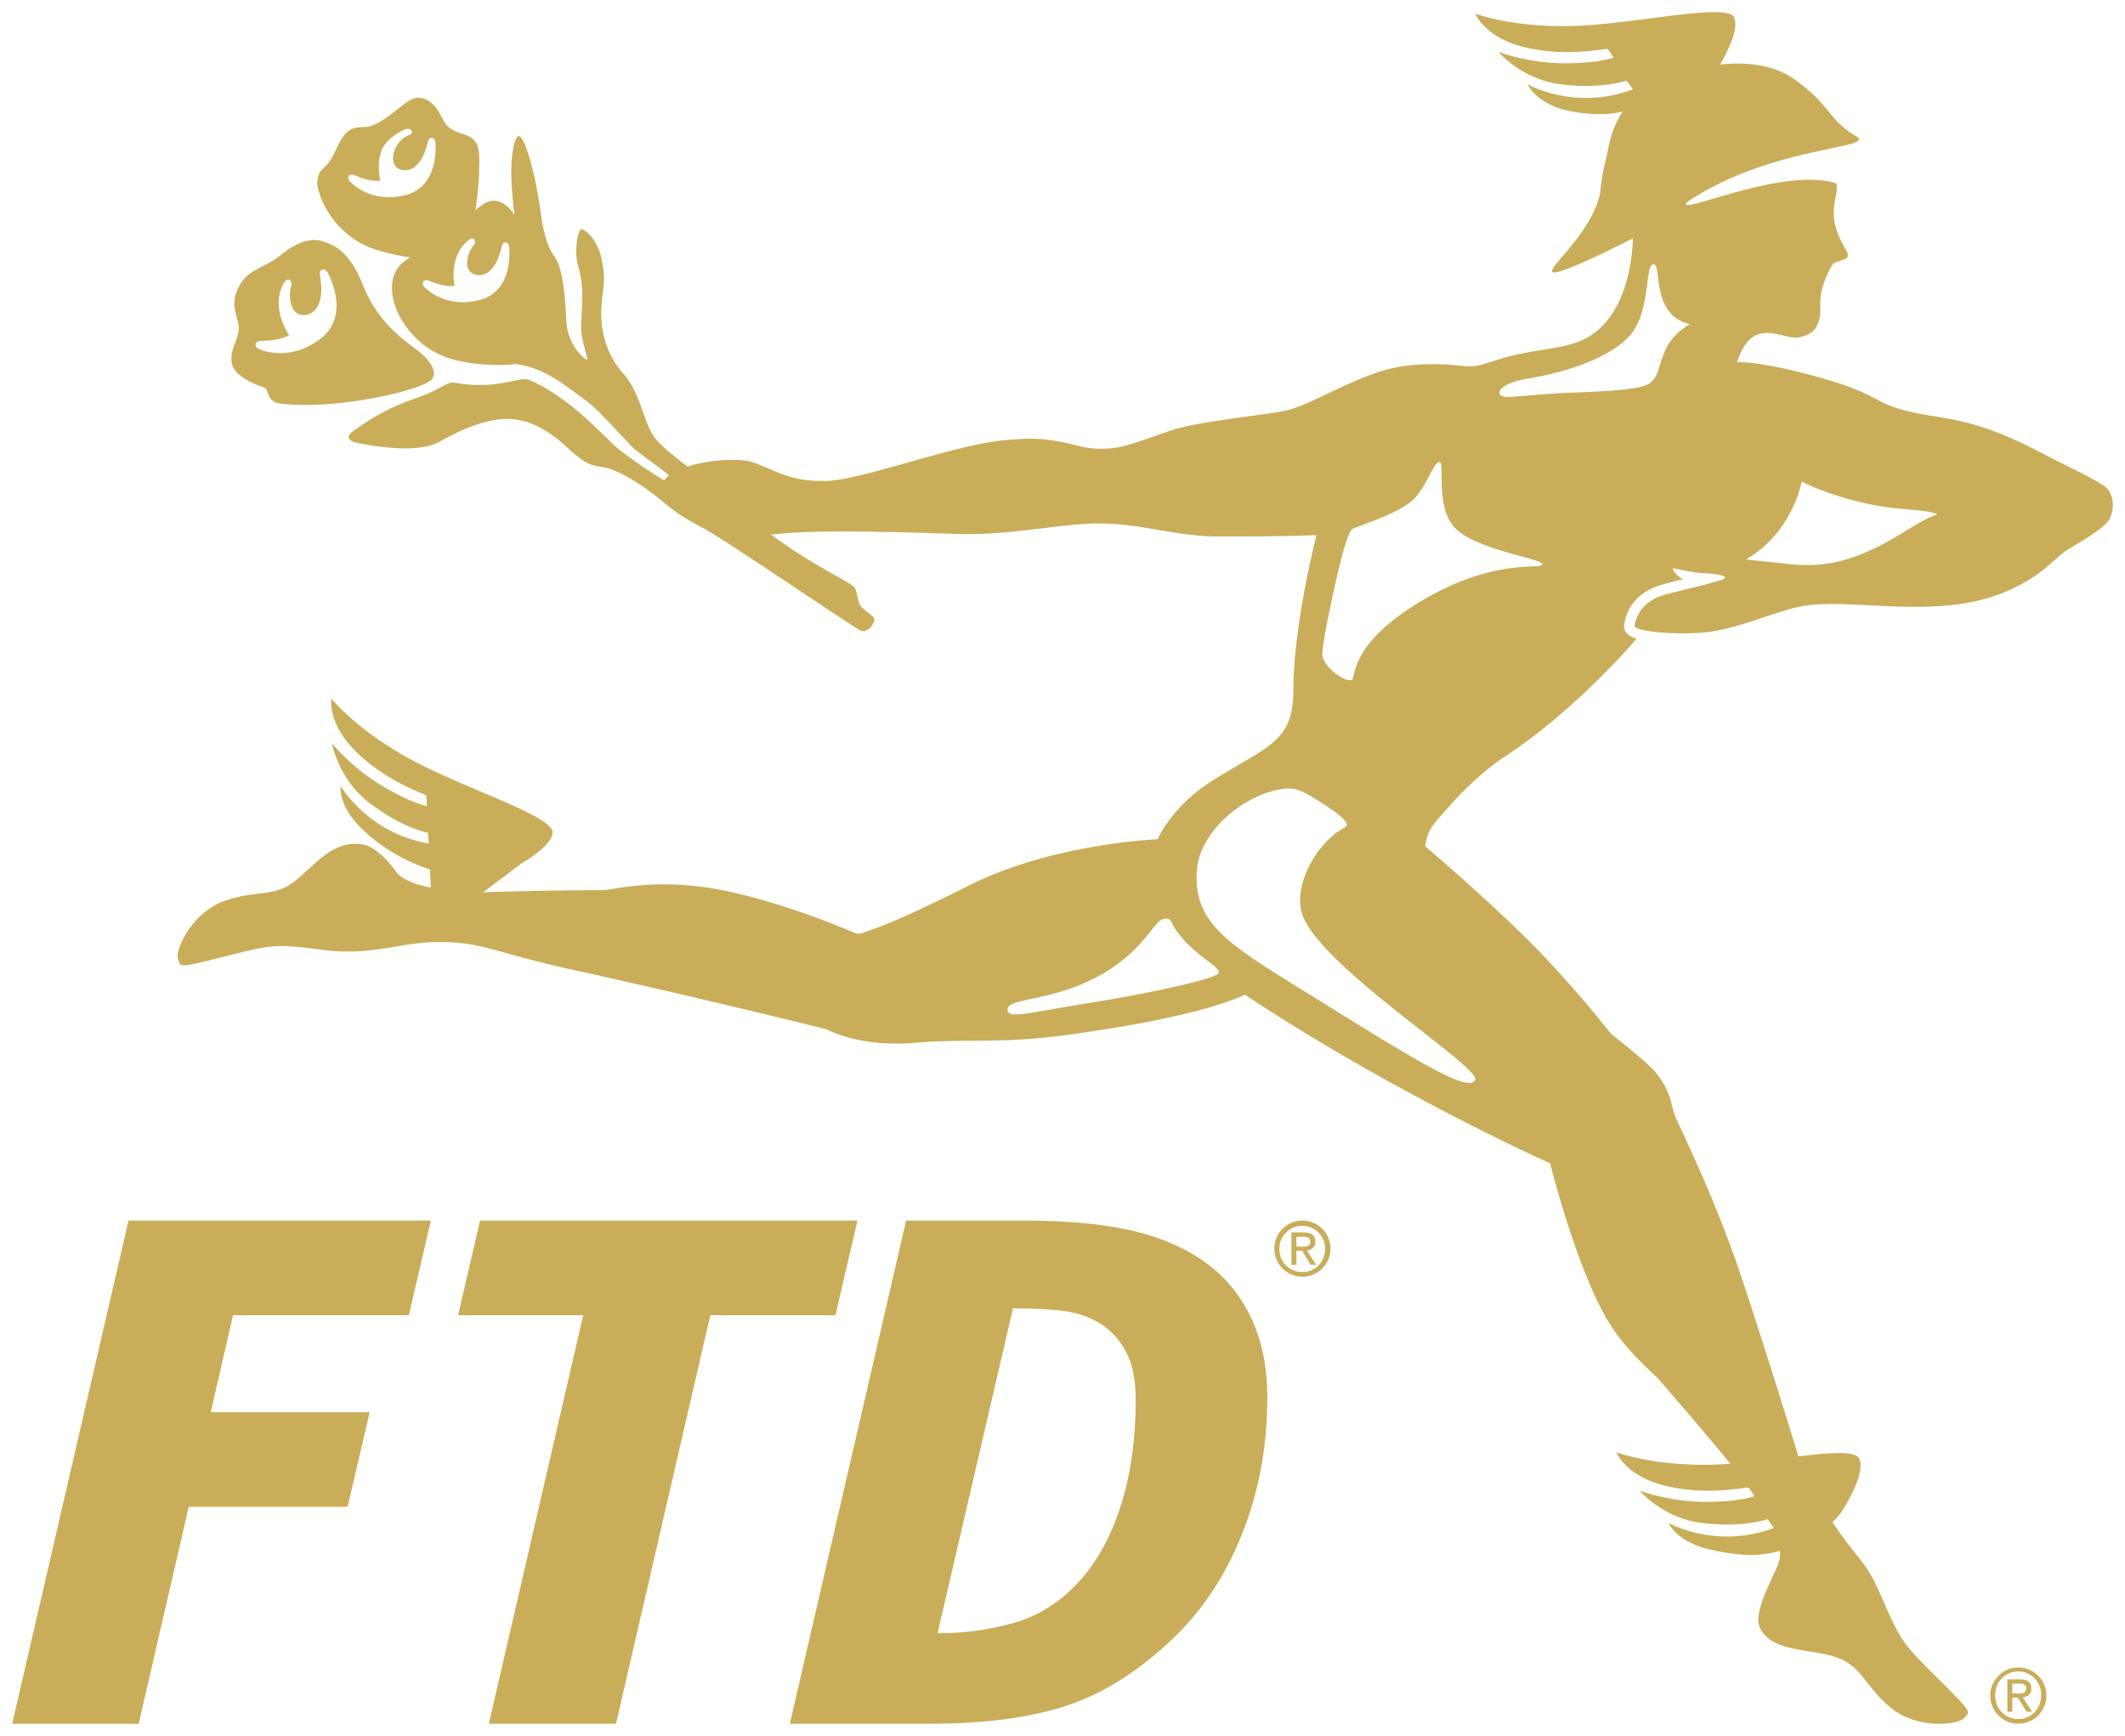 <?xml version="1.0" encoding="UTF-8" standalone="no"?>
<svg id="svg7" height="285.053" viewBox="0 0 349 285.053" width="349" xmlns="http://www.w3.org/2000/svg">
   <path id="path5" d="m331.482 273.818a4.611 4.611 0 1 0 0 9.222 4.611 4.611 0 1 0  0-9.222zm0 8.456a3.739 3.739 0 0 1-3.781-3.839 3.763 3.763 0 1 1  7.514 0c0 2.208-1.649 3.839-3.733 3.839zm2.126-4.988c0-1.048-.624-1.525-1.896-1.525h-2.032v5.317h.813v-2.308h.936l1.396 2.308h.919l-1.531-2.344c.789-.094 1.396-.524 1.396-1.449zm-3.115.807v-1.631h1.113c.565 0 1.172.1 1.172.76 0 .819-.63.872-1.319.872zm-292.383-218.298c.3 1.36 2.179 2.803 5.211 3.816.966.324.318 2.403 2.903 2.691 8.821.972 21.941-1.937 24.456-3.798 1.296-.948.406-3.092-2.279-5.094-2.933-2.173-6.489-4.893-8.809-10.629-2.314-5.736-4.764-6.542-6.625-7.166-1.372-.459-3.698-.306-6.778 2.196-2.933 2.391-5.482 2.22-7.06 5.459-1.578 3.233.312 5.076.065 7.037-.259 1.967-1.572 3.309-1.084 5.488zm4.893-3.834c3.41-.035 4.475-.948 4.475-.948 0 0-1.596-2.138-1.708-5.105a6.654 6.654 0 0 1  .966-3.627c.571-.848 1.349-.035 1.095.66a5.353 5.353 0 0 0  .006 3.068c.73 2.556 3.533 2.032 4.399.153.872-1.89.459-3.704.306-5.047-.124-1.166.901-1.078 1.307-.294.389.736 3.604 7.072-1.166 10.764-4.776 3.686-9.251 2.143-10.152 1.731-.889-.418-.73-1.343.471-1.354zm302.288 23.619c0 0-.065 0-.165-.018-1.737-1.26-4.946-2.632-10.323-5.435-10.835-5.647-15.422-5.235-20.716-6.43-6.831-1.531-4.958-2.856-15.31-5.73-10.093-2.809-13.473-2.485-13.473-2.485 2.479-7.92 7.514-3.527 10.217-4.093 2.35-.489 3.592-1.82 3.427-5.27-.153-3.451 2.167-6.913 2.167-6.913 0 0 1.696-.548 2.102-.783.342-.206.347-.683.047-1.207-.524-.925-1.625-2.732-1.984-4.864-.506-2.944.842-5.223.265-6.254-8.91-2.774-26.263 5.476-24.556 3.15 13.756-9.357 31.392-8.78 27.859-10.876-4.817-2.862-3.769-4.734-10.046-9.281-3.274-2.373-7.785-2.997-12.319-2.485.913-1.537 3.162-5.659 2.344-7.696-1.019-2.544-16.082 1.013-26.24 1.349-10.152.336-16.288-2.02-16.288-2.02 0 0 1.537 4.075 8.521 5.618 6.313 1.39 11.554.3 13.096.165.218-.018 1.048 1.437 1.048 1.437 0 0-2.32.936-8.091.936a34.778 34.778 0 0 1-10.759-1.849c0 0 3.775 4.458 10.123 5.288 6.778.883 10.894-.601 10.894-.601l1.072 1.425c-9.54 3.639-17.324-.824-17.324-.824 0 0 1.378 3.286 6.89 4.393 5.135 1.031 8.338.188 8.751.071-1.508 2.179-2.167 4.67-2.644 7.361-.489 1.843-.895 3.945-1.107 6.207-1.572 6.731-8.845 12.225-7.761 12.837 1.107.63 13.167-5.565 13.167-5.565 0 0 .029 8.12-4.081 13.332-4.116 5.217-9.151 4.204-16.247 6.059-3.845 1.013-4.994 1.861-7.455 1.578-3.492-.4-8.232-.601-12.614.571-5.877 1.572-12.702 5.871-16.529 6.725-3.41.771-14.345 1.755-18.82 3.239l-3.321 1.137c-2.809 1.007-4.858 1.725-7.072 1.873-1.266.059-2.862.077-4.652-.371-2.603-.648-5.842-1.454-9.799-1.19-4.146.247-6.472.571-13.65 2.514-7.166 1.937-14.945 4.416-18.614 4.387-5.494-.041-6.984-1.278-11.377-2.986-2.185-.86-7.349-.559-11.035.607-2.155-1.655-4.11-3.239-5.094-4.381-2.244-2.626-2.344-7.402-5.5-10.935-3.15-3.533-3.769-7.973-3.533-11.118.241-3.15.766-4.01.047-7.543-.713-3.533-2.956-5.182-3.439-4.964-.453.206-1.184 3.592-.43 6.059 1.101 3.58.524 6.637.483 10.075-.029 1.955 1.243 5.253.954 5.253-.289 0-2.774-1.961-3.298-5.447-.2-1.349-.188-9.016-2.049-11.501-1.867-2.485-2.202-7.208-2.491-8.927-1.06-6.389-2.615-11.212-3.439-10.8-.436.218-.742 1.148-.954 2.732-.483 3.574.065 7.749.312 10.217l-.018-.053c-1.225-1.979-3.162-2.98-4.982-1.825a14.645 14.645 0 0 0-1.39 1.042 52.857 52.857 0 0 0  .63-8.191c0-3.645-1.29-3.792-3.445-4.581-2.143-.789-2.073-1.431-3.221-3.362-1.148-1.931-3.009-2.938-4.805-1.861-1.784 1.072-4.941 4.363-7.449 4.363-2.509 0-3.292.789-4.799 4.081-1.507 3.292-2.438 2.149-2.862 4.658-.318 1.837 2.308 8.98 9.387 11.318a30.621 30.621 0 0 0 5.836 1.325c-1.248.789-2.791 1.884-2.968 4.599-.289 4.31 3.563 10.282 9.693 12.084 2.88.842 7.302 1.26 10.682.848 4.87.689 8.185 3.633 11.536 6.054 2.196 1.596 5.871 5.971 7.791 7.785.754.718 5.394 4.01 5.765 4.434l.012.029a3.192 3.192 0 0 0-.766.783c-.995-.43-6.395-4.146-7.785-5.341-2.061-1.772-7.885-8.438-14.48-11.159-.972-.4-2.809.436-5.936.748-3.298.336-5.612-.188-6.448-.283-1.142-.135-1.808 1.095-6.725 2.768-4.923 1.672-8.544 4.346-9.799 5.247-1.237.907-.489 1.537.342 1.767.883.253 9.887 2.202 13.95-.094 4.057-2.291 7.738-3.675 10.894-3.722 3.156-.047 6.307 1.243 10.028 4.676 3.722 3.439 4.352 2.868 6.548 3.392 2.196.524 6.018 2.915 8.839 5.247 2.815 2.344 3.586 2.774 7.261 4.782 3.68 2.002 24.338 16.129 25.58 16.653 1.242.518 2.62-1.59 2.096-2.167-.524-.571-1.884-1.454-2.214-1.984-.33-.524-.571-2.338-.86-2.862-.289-.524-3.227-2.002-6.542-3.963a87.541 87.541 0 0 1-7.214-4.787c6.548-.754 16.429-.565 30.332-.112 9.127.3 17.083-1.714 23.508-1.719 7.061 0 12.454 2.138 19.692 2.143 13.132.012 16.047-.253 16.047-.253 0 0-3.792 14.686-3.792 25.357 0 8.751-4.181 9.228-13.391 15.046-6.601 4.175-8.933 9.575-8.933 9.575-.165 0-17.348.701-31.057 7.632-13.302 6.701-15.994 7.172-16.977 7.602-.978.424-1.537.212-1.537.212-.183-.112-13.85-6.042-24.738-7.567-9.381-1.319-15.193.477-16.912.477-9.893 0-19.539.342-19.539.342l6.301-4.734c1.837-1.089 4.835-3.127 5.117-4.988.406-2.703-14.386-7.255-23.313-12.101-8.933-4.846-13.026-9.987-13.026-9.987 0 0-.736 4.293 4.499 9.157 4.746 4.387 9.64 6.054 11.035 6.725.029.006.047.053.071.112l.082 1.643c-.147-.018-2.432-.412-7.249-3.233a34.602 34.602 0 0 1-8.344-7.037c0 0 1.001 5.765 6.054 9.687 5.394 4.187 9.699 4.988 9.699 4.988l.1.854.041.907c-10.028-1.714-14.457-9.457-14.457-9.457 0 0-.548 3.28 3.704 7.267a29.331 29.331 0 0 0 10.965 6.46l.141 2.968c-2.473-.495-4.752-1.266-5.7-2.597-1.384-1.973-3.651-4.275-5.73-4.534-4.599-.565-7.255 3.056-10.759 5.948-3.498 2.891-6.383 1.484-11.748 3.386-5.359 1.908-8.138 8.168-7.602 9.493.536 1.325-.383 1.643 7.567-.353 7.867-1.973 8.297-2.155 16.105-1.125 7.808 1.031 12.655-1.095 17.96-1.242 8.433-.236 9.01 1.437 24.344 4.776 15.34 3.339 40.302 9.375 40.708 9.593.4.212 5.588 2.868 14.186 2.149 9.051-.754 13.921.218 25.086-1.29 23.237-3.139 29.255-6.637 29.255-6.637 0 0 8.291 5.588 19.474 11.936 17.919 10.17 30.674 15.752 30.674 15.752 0 0 4.487 18.113 9.981 26.681 2.874 4.469 7.219 8.067 7.838 8.78 4.205 4.876 8.032 9.292 11.783 13.903-.824.053-1.643.094-2.438.13-10.152.33-16.288-2.032-16.288-2.032 0 0 1.537 4.081 8.521 5.618 6.313 1.396 11.554.306 13.096.171.218-.018 1.042 1.437 1.042 1.437 0 0-2.32.93-8.085.93-5.759 0-10.759-1.843-10.759-1.843 0 0 3.775 4.458 10.123 5.288 6.772.883 10.894-.601 10.894-.601l.836 1.113.153.336c-9.504 3.58-17.242-.848-17.242-.848 0 0 1.195 3.109 6.884 4.393 4.363.983 7.72 1.248 11.424.194.112 1.878-.701 3.027-1.443 4.705-.966 2.202-2.75 5.918-1.908 7.826 1.884 4.234 8.332 3.457 12.614 4.964 4.287 1.507 4.57 4.693 8.963 8.309 4.399 3.61 11.2 2.762 12.06 1.619.86-1.137 1.608-.524-4.204-6.301-5.741-5.718-6.124-5.983-9.269-13.208-2.95-6.772-3.133-5.176-8.209-12.614 1.272-1.195 1.731-2.073 1.731-2.073 0 0 3.728-5.747 2.709-8.285-.565-1.419-4.711-1.078-10.028-.436 0 0-5.571-18.231-9.681-30.397-4.11-12.178-10.305-24.803-10.488-25.251a20.08 20.08 0 0 1-.736-2.585 12.89 12.89 0 0 0-2.703-5.029c-1.666-1.843-6.637-5.688-7.143-6.142-.495-.453-3.592-4.752-10.688-12.343-7.09-7.59-19.862-18.455-19.862-18.455.477-3.074 1.419-3.651 4.205-6.831 2.779-3.186 6.466-6.319 8.833-7.861 9.457-6.16 18.137-15.222 21.658-19.368l-.006-.006c-.895-.306-1.566-.718-1.837-1.29l-.183-.383.012-.418c.006-.212.236-5.235 6.507-6.878.872-.236 1.608-.418 2.232-.577l.907-.212c-1.49-.895-1.814-1.926-1.555-1.831.3.1 3.539.777 4.888.819h.247c.053.006.1.018.153.018 2.155.106 4.458.53 2.391 1.148-3.569 1.078-3.728.96-8.833 2.297-5.1 1.337-5.217 5.276-5.217 5.276.289.595 4.287 1.36 10.429 1.072 6.154-.283 12.867-3.775 17.566-4.475 8.079-1.201 21.458 2.238 32.229-2.008 6.925-2.732 8.574-5.847 11.106-7.325 2.538-1.484 5.571-3.339 6.489-4.623.919-1.278 1.301-4.522-.989-5.912zm-278.686-47.551c-5.353 1.343-8.539-1.578-9.139-2.249-.607-.677-.118-1.419.883-.966 2.603 1.166 4.099.842 4.099.842 0 0-.624-2.938.23-4.999.854-2.055 3.451-3.286 3.963-3.445.995-.324 1.29.683.76.854a4.358 4.358 0 0 0-2.821 3.527c-.33 2.408 2.214 2.986 3.633 1.725 1.413-1.266 1.737-2.933 2.102-4.11.318-1.025 1.142-.577 1.201.224.059.76.436 7.249-4.911 8.597zm12.237 17.207c-5.317 1.413-8.55-1.466-9.151-2.132-.607-.671-.147-1.39.866-.972 2.885 1.178 4.104.789 4.104.789 0 0-.583-2.361.377-4.899a6.006 6.006 0 0 1 2.096-2.715c.783-.512 1.148.442.689.942a4.905 4.905 0 0 0-1.084 2.585c-.294 2.408 2.249 2.956 3.651 1.678 1.401-1.278 1.702-2.95 2.049-4.134.3-1.019 1.137-.589 1.201.212.071.76.53 7.237-4.799 8.645zm100.178 115.435c-10.028 1.59-13.685 2.815-13.532 1.001.159-1.808 7.149-1.213 14.769-5.3 7.62-4.081 9.239-9.275 10.882-9.487 1.69-.206.589.565 3.427 3.604 2.832 3.05 5.83 4.334 5.6 5.264-.236.925-11.106 3.327-21.146 4.917zm63.244 12.631c-.866 2.096-7.938-2.02-24.974-12.625-14.993-9.334-21.305-12.502-20.728-21.664.389-6.271 7.196-12.048 13.196-13.302 2.774-.577 3.716-.135 7.008 1.943 4.122 2.591 5.017 3.722 4.087 4.222-4.935 2.656-8.792 10.158-6.778 14.786 3.822 8.78 29.043 24.538 28.189 26.64zm-8.179-78.996c-11.654 6.731-11.465 12.084-11.942 13.173-.477 1.101-5.158-1.955-4.97-4.199.188-2.244.777-5.241 1.855-10.176 1.284-5.918 2.391-9.893 3.15-10.276.766-.389 6.607-2.22 9.328-4.275 2.721-2.049 3.775-6.631 4.876-6.678 1.095-.053-1.001 8.062 3.156 11.353 4.152 3.298 13.903 4.54 13.756 5.447-.147.913-7.549-1.095-19.209 5.63zm35.579-34.831c-2.338.583-6.731.836-10.853.972-4.717.147-10.034.748-11.236.748-2.249 0-1.873-2.149 3.186-2.991 5.052-.842 12.637-2.809 16.571-6.737 3.934-3.922 2.715-11.966 4.21-12.066 1.502-.094-.559 8.327 5.989 9.822-6.548 3.922-3.468 9.151-7.867 10.252zm38.217 26.552c-5.111 2.432-9.127 3.203-14.657 2.538-2.196-.265-3.445-.365-4.505-.471a29.267 29.267 0 0 1-1.92-.259c7.655-4.452 9.11-12.778 9.11-12.778 0 0 4.252 2.391 11.919 3.887 4.363.848 8.609.695 10.388 1.507-3.239 1.101-5.794 3.421-10.335 5.577zm-93.983 110.4a4.611 4.611 0 1 0 0 9.222 4.611 4.611 0 1 0  0-9.222zm0 8.456a3.733 3.733 0 0 1-3.775-3.839 3.757 3.757 0 1 1  7.514 0c0 2.214-1.649 3.839-3.739 3.839zm2.132-4.982c0-1.054-.63-1.531-1.896-1.531h-2.037v5.317h.819v-2.308h.936l1.396 2.308h.913l-1.525-2.344c.789-.094 1.396-.518 1.396-1.443zm-3.115.807v-1.631h1.113c.559 0 1.172.1 1.172.76 0 .813-.63.872-1.325.872zm-210.914 78.343h20.775l8.221-35.626h26.099l3.61-15.534h-26.099l3.663-15.923h28.878l3.61-15.54h-49.653zm138.825-82.624h-61.984l-3.61 15.54h20.551l-15.499 67.084h20.881l15.493-67.084h20.551zm60.806 10.152c-2.997-3.327-7.119-5.853-12.354-7.573-5.235-1.719-12.325-2.579-21.246-2.579h-19.215l-19.103 82.624h22.824c9.222 0 16.847-1.019 22.877-3.05 6.042-2.037 11.889-5.789 17.554-11.265 4.811-4.699 8.544-10.458 11.188-17.289 2.65-6.825 3.975-14.139 3.975-21.941 0-3.957-.548-7.502-1.643-10.629a24.302 24.302 0 0 0-4.858-8.297zm-17.831 37.487c-1.808 5.306-4.363 9.551-7.655 12.731a22.336 22.336 0 0 1-9.916 5.771 45.066 45.066 0 0 1-12.248 1.613l12.384-53.334c2.968 0 5.518.118 7.667.342 2.143.218 4.087.771 5.83 1.661 2.037 1.072 3.657 2.65 4.858 4.746 1.207 2.09 1.802 4.835 1.802 8.244 0 6.843-.901 12.914-2.721 18.225z" fill="#caad59" fill-rule="evenodd" stroke-width="5.889"/>
</svg>
